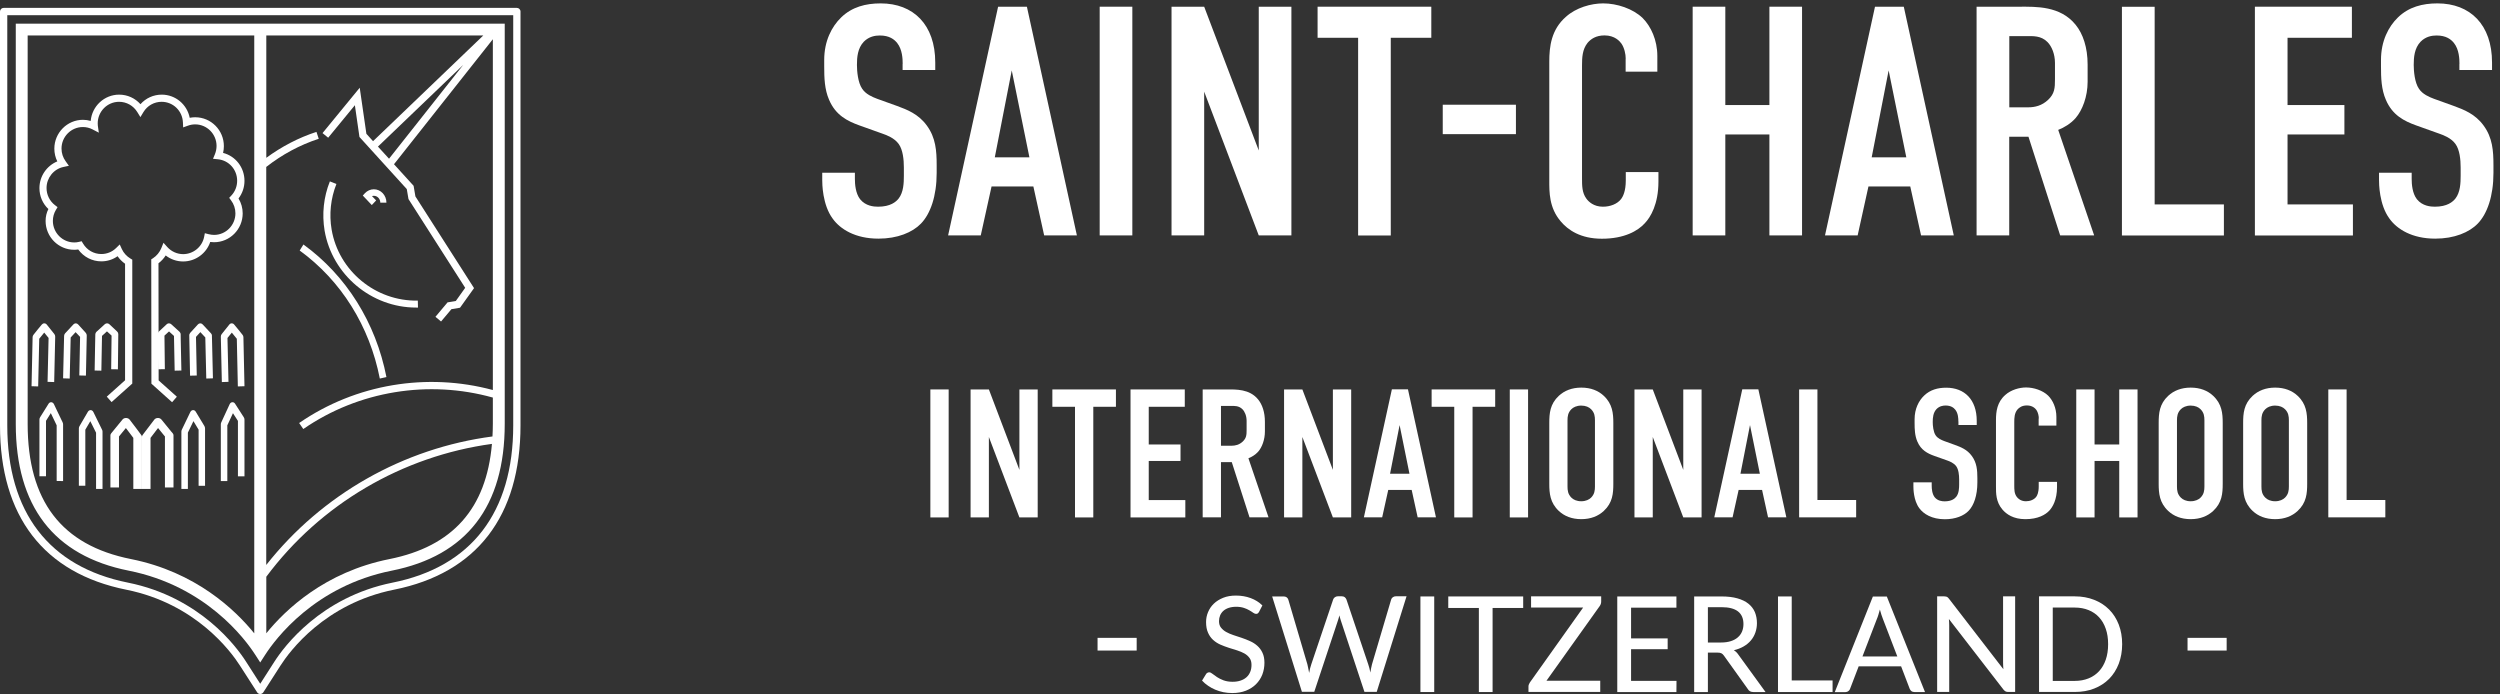 <svg width="317" height="88" viewBox="0 0 317 88" fill="none" xmlns="http://www.w3.org/2000/svg">
<rect x="0" y="0" width="317" height="88" fill="#333333" stroke="none"/>
<path d="M159.65 77.579C159.6 77.669 159.54 77.74 159.49 77.779C159.43 77.82 159.35 77.84 159.26 77.84C159.16 77.84 159.04 77.79 158.91 77.7C158.78 77.609 158.62 77.499 158.42 77.389C158.23 77.269 157.99 77.169 157.72 77.079C157.45 76.99 157.13 76.939 156.75 76.939C156.39 76.939 156.07 76.99 155.8 77.079C155.53 77.169 155.3 77.299 155.12 77.46C154.94 77.62 154.8 77.82 154.71 78.04C154.62 78.26 154.57 78.499 154.57 78.76C154.57 79.09 154.65 79.37 154.82 79.579C154.99 79.79 155.2 79.98 155.47 80.129C155.74 80.279 156.05 80.419 156.39 80.529C156.74 80.639 157.09 80.76 157.45 80.879C157.81 80.999 158.16 81.139 158.51 81.299C158.86 81.45 159.16 81.65 159.43 81.889C159.7 82.129 159.92 82.419 160.08 82.769C160.25 83.12 160.33 83.54 160.33 84.04C160.33 84.57 160.24 85.07 160.06 85.54C159.88 85.999 159.61 86.409 159.26 86.76C158.91 87.109 158.48 87.379 157.98 87.579C157.47 87.779 156.9 87.879 156.25 87.879C155.86 87.879 155.49 87.84 155.12 87.769C154.76 87.689 154.41 87.59 154.09 87.45C153.77 87.309 153.46 87.15 153.18 86.95C152.9 86.76 152.64 86.54 152.42 86.299L152.93 85.469C152.97 85.4 153.03 85.35 153.1 85.309C153.17 85.269 153.25 85.249 153.33 85.249C153.45 85.249 153.58 85.309 153.74 85.439C153.89 85.559 154.09 85.7 154.31 85.85C154.54 85.999 154.81 86.139 155.13 86.26C155.45 86.379 155.84 86.45 156.29 86.45C156.67 86.45 157.01 86.4 157.3 86.299C157.6 86.2 157.85 86.059 158.06 85.87C158.27 85.68 158.42 85.46 158.53 85.189C158.64 84.93 158.69 84.629 158.69 84.309C158.69 83.95 158.61 83.659 158.44 83.43C158.27 83.2 158.06 83.01 157.79 82.859C157.52 82.71 157.21 82.579 156.87 82.469C156.53 82.359 156.17 82.249 155.81 82.139C155.45 82.019 155.09 81.889 154.75 81.74C154.41 81.59 154.1 81.389 153.83 81.15C153.56 80.9 153.34 80.6 153.18 80.23C153.01 79.859 152.93 79.409 152.93 78.87C152.93 78.439 153.01 78.029 153.18 77.62C153.35 77.21 153.59 76.859 153.91 76.549C154.23 76.24 154.63 75.99 155.1 75.799C155.57 75.609 156.11 75.519 156.72 75.519C157.4 75.519 158.02 75.629 158.59 75.84C159.16 76.049 159.65 76.359 160.07 76.769L159.65 77.579Z" fill="white"/>
<path d="M161.31 75.629H162.77C162.92 75.629 163.05 75.669 163.15 75.739C163.25 75.809 163.32 75.909 163.36 76.039L165.78 84.249C165.82 84.409 165.86 84.579 165.89 84.759C165.93 84.949 165.96 85.139 166 85.329C166.04 85.129 166.08 84.929 166.12 84.749C166.16 84.569 166.21 84.399 166.27 84.239L169.04 76.029C169.07 75.919 169.14 75.829 169.25 75.739C169.36 75.659 169.48 75.609 169.63 75.609H170.14C170.29 75.609 170.42 75.649 170.51 75.719C170.61 75.799 170.68 75.899 170.73 76.019L173.49 84.229C173.6 84.539 173.69 84.889 173.76 85.279C173.79 85.079 173.82 84.899 173.86 84.719C173.9 84.539 173.93 84.379 173.97 84.229L176.4 76.019C176.43 75.909 176.5 75.809 176.61 75.729C176.72 75.649 176.85 75.609 176.99 75.609H178.35L174.57 87.729H173.01L170.01 78.659C169.98 78.569 169.95 78.469 169.92 78.359C169.89 78.249 169.86 78.139 169.83 78.029C169.78 78.269 169.72 78.469 169.66 78.649L166.65 87.719H165.08L161.31 75.629Z" fill="white"/>
<path d="M181.86 87.75H180.11V75.63H181.86V87.75Z" fill="white"/>
<path d="M193.14 75.63V77.09H189.26V87.75H187.52V77.09H183.64V75.63H193.14Z" fill="white"/>
<path d="M203.03 75.629V76.269C203.03 76.479 202.97 76.669 202.85 76.839L196.09 86.319H202.91V87.739H193.81V87.059C193.81 86.959 193.82 86.879 193.86 86.789C193.89 86.709 193.93 86.629 193.98 86.549L200.74 77.039H194.14V75.619H203.03V75.629Z" fill="white"/>
<path d="M212.57 75.63V77.05H206.82V80.95H211.46V82.32H206.82V86.33H212.58L212.57 87.75H205.07V75.63H212.57Z" fill="white"/>
<path d="M216.56 82.75V87.75H214.82V75.63H218.29C219.07 75.63 219.74 75.71 220.3 75.87C220.86 76.03 221.33 76.25 221.7 76.55C222.07 76.85 222.34 77.2 222.52 77.62C222.69 78.04 222.78 78.5 222.78 79.01C222.78 79.44 222.71 79.84 222.58 80.21C222.45 80.58 222.26 80.92 222.01 81.21C221.76 81.51 221.45 81.76 221.09 81.97C220.73 82.18 220.31 82.34 219.85 82.45C220.07 82.58 220.26 82.76 220.42 83L223.87 87.75H222.32C222 87.75 221.77 87.63 221.63 87.38L218.59 83.13C218.49 82.99 218.39 82.9 218.28 82.84C218.17 82.78 218 82.75 217.77 82.75H216.56ZM216.56 81.47H218.23C218.7 81.47 219.11 81.41 219.46 81.3C219.81 81.19 220.11 81.03 220.35 80.82C220.59 80.61 220.77 80.37 220.89 80.08C221.01 79.79 221.07 79.48 221.07 79.13C221.07 78.43 220.84 77.89 220.38 77.53C219.92 77.17 219.22 76.99 218.29 76.99H216.56V81.47Z" fill="white"/>
<path d="M227.19 86.28H232.37V87.75H225.45V75.63H227.19V86.28Z" fill="white"/>
<path d="M244.09 87.75H242.74C242.59 87.75 242.46 87.71 242.37 87.64C242.27 87.56 242.2 87.46 242.15 87.34L241.06 84.49H235.68L234.59 87.34C234.56 87.45 234.49 87.54 234.38 87.63C234.28 87.71 234.15 87.76 234 87.76H232.65L237.48 75.64H239.25L244.09 87.75ZM236.16 83.24H240.58L238.75 78.47C238.69 78.32 238.63 78.14 238.56 77.94C238.5 77.74 238.43 77.52 238.37 77.29C238.31 77.53 238.25 77.75 238.18 77.95C238.12 78.15 238.06 78.33 237.99 78.48L236.16 83.24Z" fill="white"/>
<path d="M246.87 75.679C246.95 75.709 247.03 75.799 247.13 75.919L254.03 84.859C254.02 84.709 254.01 84.559 254 84.399C253.99 84.249 253.99 84.109 253.99 83.979V75.619H255.52V87.739H254.64C254.5 87.739 254.39 87.719 254.3 87.669C254.21 87.619 254.12 87.539 254.03 87.429L247.12 78.489C247.13 78.639 247.14 78.779 247.15 78.919C247.16 79.059 247.16 79.199 247.16 79.319V87.739H245.63V75.619H246.53C246.68 75.629 246.79 75.649 246.87 75.679Z" fill="white"/>
<path d="M269.09 81.679C269.09 82.589 268.94 83.409 268.66 84.159C268.37 84.909 267.96 85.549 267.44 86.079C266.91 86.609 266.28 87.019 265.54 87.309C264.8 87.599 263.99 87.739 263.09 87.739H258.55V75.619H263.09C263.99 75.619 264.8 75.769 265.54 76.059C266.28 76.349 266.91 76.759 267.44 77.289C267.97 77.819 268.37 78.459 268.66 79.199C268.95 79.959 269.09 80.779 269.09 81.679ZM267.31 81.679C267.31 80.949 267.21 80.299 267.01 79.729C266.81 79.149 266.53 78.669 266.16 78.269C265.79 77.869 265.35 77.569 264.83 77.359C264.31 77.149 263.73 77.039 263.09 77.039H260.29V86.339H263.09C263.73 86.339 264.31 86.229 264.83 86.019C265.35 85.809 265.8 85.499 266.16 85.109C266.53 84.709 266.81 84.229 267.01 83.649C267.21 83.069 267.31 82.419 267.31 81.679Z" fill="white"/>
<path d="M282.34 80.88H277.38V82.49H282.34V80.88Z" fill="white"/>
<path d="M144.13 80.88H139.17V82.49H144.13V80.88Z" fill="white"/>
<path d="M120.29 49.38V65.61H117.97V49.38H120.29Z" fill="white"/>
<path d="M125.39 49.38L129.26 59.58V49.38H131.58V65.61H129.26L125.39 55.41V65.61H123.07V49.38H125.39Z" fill="white"/>
<path d="M141.5 49.38V51.58H138.63V65.61H136.31V51.58H133.44V49.38H141.5Z" fill="white"/>
<path d="M143.35 49.38H150.23V51.58H145.66V56.36H149.69V58.45H145.66V63.41H150.3V65.61H143.35V49.38Z" fill="white"/>
<path d="M155.54 49.38C156.72 49.38 158.44 49.309 159.53 50.65C160.06 51.3 160.39 52.27 160.39 53.48V54.709C160.39 55.749 160.02 56.73 159.53 57.279C159.18 57.669 158.719 57.95 158.299 58.109L160.85 65.6H158.439L156.189 58.599H154.82V65.6H152.5V49.38H155.54ZM154.82 56.52H156.14C156.65 56.52 157.139 56.4 157.579 55.989C158.039 55.55 158.07 55.16 158.07 54.529V53.37C158.07 52.739 157.84 52.19 157.54 51.889C157.08 51.429 156.52 51.469 156.03 51.469H154.82V56.52Z" fill="white"/>
<path d="M165.14 49.38L169.01 59.58V49.38H171.33V65.61H169.01L165.14 55.41V65.61H162.82V49.38H165.14Z" fill="white"/>
<path d="M179.76 65.6L179 62.12H176.03L175.26 65.6H172.94L176.49 49.37H178.53L182.08 65.6H179.76ZM177.47 53.9L176.26 60.07H178.72L177.47 53.9Z" fill="white"/>
<path d="M189.59 49.38V51.58H186.72V65.61H184.4V51.58H181.53V49.38H189.59Z" fill="white"/>
<path d="M193.76 49.38V65.61H191.44V49.38H193.76Z" fill="white"/>
<path d="M196.45 53.639C196.45 52.409 196.54 51.229 197.66 50.189C198.36 49.539 199.31 49.149 200.51 49.149C201.72 49.149 202.67 49.539 203.36 50.189C204.47 51.229 204.57 52.419 204.57 53.639V61.339C204.57 62.569 204.48 63.749 203.36 64.789C202.66 65.439 201.71 65.829 200.51 65.829C199.3 65.829 198.35 65.439 197.66 64.789C196.55 63.749 196.45 62.559 196.45 61.339V53.639ZM202.24 53.299C202.24 52.809 202.19 52.329 201.75 51.889C201.49 51.629 201.08 51.429 200.5 51.429C199.92 51.429 199.5 51.639 199.25 51.889C198.81 52.329 198.76 52.819 198.76 53.299V61.689C198.76 62.179 198.81 62.659 199.25 63.099C199.51 63.359 199.92 63.559 200.5 63.559C201.08 63.559 201.5 63.349 201.75 63.099C202.19 62.659 202.24 62.169 202.24 61.689V53.299Z" fill="white"/>
<path d="M209.57 49.38L213.439 59.58V49.38H215.76V65.61H213.439L209.57 55.41V65.61H207.25V49.38H209.57Z" fill="white"/>
<path d="M224.19 65.6L223.43 62.12H220.46L219.69 65.6H217.37L220.92 49.37H222.96L226.51 65.6H224.19ZM221.9 53.9L220.69 60.07H223.15L221.9 53.9Z" fill="white"/>
<path d="M230.45 49.38V63.4H235.36V65.6H228.13V49.38H230.45Z" fill="white"/>
<path d="M248.32 53.43C248.32 53.08 248.3 52.41 247.93 51.95C247.72 51.69 247.37 51.42 246.7 51.42C246.38 51.42 245.93 51.49 245.56 51.86C245.12 52.32 245.07 52.97 245.07 53.51C245.07 53.95 245.14 54.76 245.44 55.2C245.7 55.59 246.16 55.78 246.51 55.92L247.92 56.43C248.62 56.69 249.43 56.99 250.03 57.82C250.66 58.68 250.73 59.61 250.73 60.62V61.18C250.73 62.83 250.29 64.08 249.62 64.77C249.02 65.4 247.95 65.84 246.61 65.84C244.96 65.84 243.9 65.17 243.36 64.43C242.62 63.43 242.62 61.9 242.62 61.69V61.16H244.94V61.6C244.94 61.97 244.99 62.62 245.31 63.04C245.7 63.53 246.28 63.57 246.59 63.57C247.47 63.57 247.86 63.22 248.05 62.99C248.4 62.55 248.42 61.88 248.42 61.39V60.79C248.42 60.23 248.35 59.54 248.05 59.12C247.75 58.7 247.19 58.49 246.94 58.4L245.25 57.8C244.42 57.5 243.58 57.08 243.12 55.99C242.8 55.25 242.77 54.44 242.77 53.63V53.17C242.77 51.83 243.3 50.81 243.98 50.16C244.75 49.42 245.72 49.16 246.78 49.16C249.1 49.16 250.65 50.67 250.65 53.36V53.89H248.33V53.43H248.32Z" fill="white"/>
<path d="M258.52 53.06C258.52 52.74 258.43 52.3 258.22 51.99C258.1 51.83 257.76 51.41 257.01 51.41C256.41 51.41 256.04 51.66 255.8 51.94C255.43 52.4 255.41 52.98 255.41 53.54V61.54C255.41 62.07 255.41 62.56 255.71 62.98C255.87 63.21 256.24 63.56 256.89 63.56C257.4 63.56 257.91 63.37 258.19 63C258.31 62.84 258.51 62.47 258.51 61.68V61.1H260.83V61.77C260.83 63.37 260.27 64.3 259.86 64.74C259.37 65.27 258.42 65.83 256.82 65.83C255.29 65.83 254.41 65.2 253.9 64.6C253.07 63.63 253.09 62.51 253.09 61.68V53.26C253.09 52.19 253.23 50.99 254.27 50.08C254.99 49.43 256.06 49.13 256.91 49.13C257.88 49.13 259.02 49.5 259.71 50.17C260.29 50.75 260.75 51.72 260.75 52.86V53.97H258.5V53.06H258.52Z" fill="white"/>
<path d="M265.59 49.38V56.36H268.72V49.38H271.04V65.61H268.72V58.45H265.59V65.61H263.27V49.38H265.59Z" fill="white"/>
<path d="M273.72 53.639C273.72 52.409 273.81 51.229 274.93 50.189C275.63 49.539 276.58 49.149 277.78 49.149C278.99 49.149 279.94 49.539 280.63 50.189C281.74 51.229 281.84 52.419 281.84 53.639V61.339C281.84 62.569 281.75 63.749 280.63 64.789C279.93 65.439 278.98 65.829 277.78 65.829C276.57 65.829 275.62 65.439 274.93 64.789C273.82 63.749 273.72 62.559 273.72 61.339V53.639ZM279.52 53.299C279.52 52.809 279.47 52.329 279.03 51.889C278.77 51.629 278.36 51.429 277.78 51.429C277.2 51.429 276.78 51.639 276.53 51.889C276.09 52.329 276.04 52.819 276.04 53.299V61.689C276.04 62.179 276.09 62.659 276.53 63.099C276.79 63.359 277.2 63.559 277.78 63.559C278.36 63.559 278.78 63.349 279.03 63.099C279.47 62.659 279.52 62.169 279.52 61.689V53.299Z" fill="white"/>
<path d="M284.43 53.639C284.43 52.409 284.52 51.229 285.64 50.189C286.34 49.539 287.29 49.149 288.49 49.149C289.7 49.149 290.65 49.539 291.34 50.189C292.45 51.229 292.55 52.419 292.55 53.639V61.339C292.55 62.569 292.46 63.749 291.34 64.789C290.64 65.439 289.69 65.829 288.49 65.829C287.28 65.829 286.33 65.439 285.64 64.789C284.53 63.749 284.43 62.559 284.43 61.339V53.639ZM290.23 53.299C290.23 52.809 290.18 52.329 289.74 51.889C289.48 51.629 289.07 51.429 288.49 51.429C287.91 51.429 287.49 51.639 287.24 51.889C286.8 52.329 286.75 52.819 286.75 53.299V61.689C286.75 62.179 286.8 62.659 287.24 63.099C287.5 63.359 287.91 63.559 288.49 63.559C289.07 63.559 289.49 63.349 289.74 63.099C290.18 62.659 290.23 62.169 290.23 61.689V53.299Z" fill="white"/>
<path d="M297.549 49.38V63.4H302.46V65.6H295.229V49.38H297.549Z" fill="white"/>
<path d="M114.46 8.1C114.46 7.48 114.42 6.28 113.76 5.45C113.39 4.99 112.77 4.5 111.56 4.5C110.98 4.5 110.19 4.62 109.53 5.29C108.74 6.12 108.66 7.28 108.66 8.23C108.66 9.02 108.78 10.47 109.32 11.25C109.78 11.95 110.6 12.29 111.23 12.53L113.76 13.44C115 13.9 116.45 14.44 117.53 15.93C118.65 17.46 118.77 19.12 118.77 20.94V21.93C118.77 24.87 117.98 27.11 116.78 28.35C115.7 29.47 113.8 30.26 111.39 30.26C108.45 30.26 106.54 29.06 105.59 27.73C104.26 25.95 104.26 23.21 104.26 22.84V21.9H108.4V22.69C108.4 23.35 108.48 24.51 109.06 25.26C109.76 26.13 110.8 26.21 111.34 26.21C112.91 26.21 113.62 25.59 113.95 25.17C114.57 24.38 114.61 23.18 114.61 22.31V21.23C114.61 20.24 114.49 18.99 113.95 18.25C113.41 17.5 112.42 17.13 111.96 16.97L108.94 15.89C107.45 15.35 105.96 14.61 105.13 12.66C104.55 11.33 104.51 9.88 104.51 8.43V7.6C104.51 5.2 105.46 3.37 106.66 2.21C108.03 0.88 109.77 0.43 111.67 0.43C115.81 0.43 118.59 3.12 118.59 7.93V8.88H114.45V8.1H114.46Z" fill="white"/>
<path d="M132.4 29.85L131.03 23.64H125.73L124.36 29.85H120.22L126.56 0.85H130.21L136.55 29.85H132.4ZM128.29 8.93L126.14 19.95H130.53L128.29 8.93Z" fill="white"/>
<path d="M143.58 0.85V29.85H139.44V0.85H143.58Z" fill="white"/>
<path d="M152.69 0.85L159.61 19.08V0.85H163.75V29.85H159.61L152.69 11.62V29.85H148.55V0.85H152.69Z" fill="white"/>
<path d="M181.49 0.85V4.79H176.35V29.86H172.21V4.79H167.07V0.85H181.49Z" fill="white"/>
<path d="M192.22 13.279V17.009H182.94V13.279H192.22Z" fill="white"/>
<path d="M206.14 7.44C206.14 6.86 205.97 6.07 205.6 5.53C205.39 5.24 204.77 4.49 203.45 4.49C202.37 4.49 201.71 4.95 201.3 5.44C200.64 6.27 200.6 7.3 200.6 8.3V22.6C200.6 23.55 200.6 24.42 201.14 25.17C201.43 25.58 202.09 26.21 203.25 26.21C204.16 26.21 205.07 25.88 205.57 25.22C205.78 24.93 206.15 24.27 206.15 22.86V21.82H210.29V23.02C210.29 25.88 209.3 27.54 208.55 28.32C207.68 29.27 205.98 30.27 203.12 30.27C200.39 30.27 198.81 29.15 197.9 28.07C196.41 26.33 196.45 24.34 196.45 22.85V7.81C196.45 5.9 196.7 3.75 198.56 2.13C199.84 0.97 201.75 0.43 203.28 0.43C205.02 0.43 207.05 1.09 208.29 2.29C209.33 3.33 210.15 5.07 210.15 7.1V9.09H206.13V7.44H206.14Z" fill="white"/>
<path d="M218.77 0.85V13.32H224.36V0.85H228.5V29.85H224.36V17.05H218.77V29.85H214.63V0.85H218.77Z" fill="white"/>
<path d="M243.59 29.85L242.22 23.64H236.92L235.55 29.85H231.41L237.75 0.85H241.4L247.74 29.85H243.59ZM239.48 8.93L237.33 19.95H241.72L239.48 8.93Z" fill="white"/>
<path d="M256.05 0.85C258.16 0.85 261.23 0.73 263.18 3.13C264.13 4.29 264.71 6.03 264.71 8.18V10.38C264.71 12.24 264.05 13.98 263.18 14.98C262.56 15.68 261.73 16.18 260.98 16.47L265.54 29.85H261.23L257.21 17.34H254.77V29.85H250.63V0.85H256.05ZM254.77 13.61H257.13C258.04 13.61 258.91 13.4 259.7 12.66C260.53 11.87 260.57 11.17 260.57 10.05V7.98C260.57 6.86 260.16 5.87 259.62 5.33C258.79 4.5 257.8 4.58 256.93 4.58H254.78V13.61H254.77Z" fill="white"/>
<path d="M273.21 0.85V25.92H281.99V29.86H269.06V0.86H273.21V0.85Z" fill="white"/>
<path d="M285.92 0.85H298.22V4.79H290.06V13.32H297.27V17.05H290.06V25.92H298.35V29.86H285.92V0.85Z" fill="white"/>
<path d="M311.86 8.1C311.86 7.48 311.82 6.28 311.16 5.45C310.79 4.99 310.17 4.5 308.96 4.5C308.38 4.5 307.59 4.62 306.93 5.29C306.14 6.12 306.06 7.28 306.06 8.23C306.06 9.02 306.18 10.47 306.72 11.25C307.18 11.95 308 12.29 308.63 12.53L311.16 13.44C312.4 13.9 313.85 14.44 314.93 15.93C316.05 17.46 316.17 19.12 316.17 20.94V21.93C316.17 24.87 315.38 27.11 314.18 28.35C313.1 29.47 311.2 30.26 308.79 30.26C305.85 30.26 303.94 29.06 302.99 27.73C301.66 25.95 301.66 23.21 301.66 22.84V21.9H305.8V22.69C305.8 23.35 305.88 24.51 306.46 25.26C307.16 26.13 308.2 26.21 308.74 26.21C310.31 26.21 311.02 25.59 311.35 25.17C311.97 24.38 312.01 23.18 312.01 22.31V21.23C312.01 20.24 311.89 18.99 311.35 18.25C310.81 17.5 309.82 17.13 309.36 16.97L306.34 15.89C304.85 15.35 303.36 14.61 302.53 12.66C301.95 11.33 301.91 9.88 301.91 8.43V7.6C301.91 5.2 302.86 3.37 304.06 2.21C305.43 0.88 307.17 0.43 309.07 0.43C313.21 0.43 315.99 3.12 315.99 7.93V8.88H311.85V8.1H311.86Z" fill="white"/>
<path d="M0.923 1.927H65.077V53.936C65.077 64.968 59.786 71.868 49.779 73.877C40.656 75.712 36.007 82.007 34.796 83.895L32.997 86.703L31.197 83.895C29.993 82.007 25.345 75.712 16.221 73.877C6.214 71.868 0.923 64.968 0.923 53.936V1.927ZM32.609 87.792C32.696 87.926 32.836 88 32.997 88C33.151 88 33.298 87.919 33.385 87.792L35.572 84.385C36.729 82.578 41.184 76.538 49.967 74.771C60.455 72.668 66 65.459 66 53.93V1.464C66 1.208 65.793 1 65.538 1H0.462C0.207 1 0 1.208 0 1.464V53.936C0 65.466 5.545 72.675 16.027 74.778C24.803 76.545 29.264 82.578 30.421 84.392L32.609 87.792Z" fill="white"/>
<path d="M33.76 73.141C40.633 63.905 51.032 57.835 62.378 56.286C61.669 64.491 57.405 69.287 49.383 70.891C41.207 72.521 36.186 77.311 33.767 80.302V73.141H33.76ZM47.302 17.901L46.458 16.965L45.613 11.124L40.896 16.877L41.612 17.463L44.998 13.341L45.579 17.369L51.58 23.977L51.796 25.244L58.986 36.494L57.797 38.165L56.749 38.34L55.215 40.172L55.925 40.765L57.242 39.202L58.331 39.02L60.108 36.534L52.674 24.907L52.445 23.56L49.958 20.825L62.493 4.974V49.455C54.181 47.212 45.126 48.674 37.93 53.639L38.457 54.4C45.498 49.543 54.377 48.142 62.493 50.412V53.746C62.493 54.292 62.473 54.824 62.446 55.343C51.188 56.818 40.815 62.686 33.76 71.638V21.168C35.754 19.605 38.017 18.38 40.416 17.598L40.126 16.722C37.855 17.463 35.706 18.588 33.767 20.01V4.496H61.283L47.302 17.901ZM47.924 18.588L58.736 8.228L49.33 20.124L47.924 18.588ZM3.507 4.496H32.24V80.308C29.814 77.317 24.806 72.528 16.616 70.891C7.791 69.132 3.507 63.521 3.507 53.746V4.496ZM16.319 72.359C26.084 74.306 31.071 81.009 32.361 83.016L32.997 84L33.632 83.016C34.929 81.009 39.916 74.306 49.674 72.359C59.182 70.466 64 64.201 64 53.746V3H2V53.746C2 64.201 6.818 70.466 16.319 72.359Z" fill="white"/>
<path d="M52.766 39C52.844 39 52.922 39 53 39L52.98 38.118C47.622 38.221 42.937 34.349 42.049 29.106C41.718 27.155 41.932 25.158 42.658 23.328L41.828 23C41.036 24.977 40.809 27.135 41.16 29.254C42.127 34.839 47.083 39 52.766 39Z" fill="white"/>
<path d="M47.696 25.417L47.168 24.865C47.242 24.841 47.327 24.829 47.406 24.829C47.86 24.829 48.223 25.219 48.223 25.7H49C49 24.763 48.285 24 47.406 24C46.975 24 46.573 24.18 46.272 24.498L46 24.793L47.14 26L47.696 25.417Z" fill="white"/>
<path d="M38 31.767C43.251 35.581 46.86 41.347 48.16 48L49 47.812C47.65 40.916 43.917 34.949 38.473 31L38 31.767Z" fill="white"/>
<path d="M17.333 54.382C17.032 53.996 16.738 53.603 16.444 53.216C16.349 53.085 16.175 53.007 15.992 53C15.786 53 15.635 53.072 15.532 53.197C15.048 53.786 14.571 54.376 14.095 54.952C14.032 55.031 14 55.116 14 55.201V61.81H15.087V55.345C15.381 54.991 15.667 54.631 15.96 54.277C16.111 54.474 16.262 54.664 16.405 54.86L16.905 55.522V62H18V55.397C18 55.312 17.968 55.227 17.913 55.162L17.333 54.382Z" fill="white"/>
<path d="M21.691 54.698C21.286 54.206 20.881 53.708 20.476 53.204C20.373 53.079 20.206 52.994 20.016 53C19.833 53 19.659 53.086 19.564 53.21C19.071 53.866 18.579 54.508 18.087 55.15C18.032 55.222 18 55.308 18 55.393V62H19.087V55.524C19.405 55.111 19.722 54.691 20.04 54.272C20.294 54.58 20.54 54.888 20.786 55.19L20.913 55.34V61.81H22V55.196C22 55.111 21.968 55.019 21.905 54.947L21.691 54.698Z" fill="white"/>
<path d="M11.841 52.245C11.769 52.101 11.643 52.007 11.5 52C11.363 52 11.225 52.072 11.147 52.209C10.789 52.828 10.436 53.441 10.078 54.039C10.03 54.118 10 54.219 10 54.327V61.589H10.819V54.486C11.028 54.125 11.237 53.765 11.452 53.405C11.697 53.895 11.936 54.385 12.181 54.867V62H13V54.738C13 54.644 12.982 54.558 12.94 54.486C12.582 53.743 12.211 52.994 11.841 52.245Z" fill="white"/>
<path d="M8 61V53.817C8 53.731 7.982 53.646 7.946 53.567C7.656 52.983 7.378 52.391 7.101 51.8L6.841 51.251C6.775 51.109 6.648 51.016 6.509 51.002C6.37 50.987 6.231 51.066 6.153 51.201C5.797 51.778 5.441 52.349 5.085 52.911C5.03 52.997 5 53.097 5 53.204V60.387H5.833V53.361C6.038 53.04 6.237 52.712 6.443 52.384C6.684 52.897 6.932 53.417 7.185 53.931V60.986L8 61Z" fill="white"/>
<path d="M29.81 51.194C29.726 51.059 29.593 50.987 29.449 51.002C29.311 51.009 29.184 51.109 29.118 51.259C28.764 52.029 28.409 52.8 28.054 53.564C28.018 53.635 28 53.721 28 53.806V61H28.824V53.935C29.064 53.421 29.299 52.914 29.539 52.393C29.75 52.722 29.96 53.043 30.17 53.371V60.401H31V53.207C31 53.093 30.97 52.993 30.91 52.907C30.543 52.336 30.17 51.773 29.81 51.194Z" fill="white"/>
<path d="M24.885 52.311L24.819 52.203C24.742 52.065 24.61 51.993 24.467 52.001C24.33 52.008 24.205 52.102 24.133 52.246C23.775 52.996 23.418 53.739 23.06 54.475C23.024 54.554 23 54.641 23 54.728V62H23.823V54.858C24.062 54.374 24.294 53.891 24.527 53.4C24.747 53.761 24.962 54.122 25.183 54.482V61.596H26V54.324C26 54.215 25.97 54.114 25.922 54.028C25.576 53.458 25.231 52.888 24.885 52.311Z" fill="white"/>
<path d="M5.782 28.015C5.782 30.035 7.412 31.672 9.41 31.672C9.577 31.672 9.751 31.658 9.918 31.631C10.606 32.581 11.682 33.14 12.851 33.14C13.6 33.14 14.315 32.911 14.909 32.487C15.164 32.857 15.484 33.18 15.858 33.443V48.219L13.54 50.293L14.148 50.986L16.774 48.636V32.924L16.547 32.79C16.066 32.5 15.685 32.089 15.451 31.584L15.184 30.998L14.722 31.45C14.221 31.941 13.553 32.211 12.851 32.211C11.896 32.211 11.021 31.712 10.526 30.877L10.352 30.587L10.025 30.668C9.818 30.722 9.624 30.742 9.417 30.742C7.927 30.742 6.704 29.517 6.704 28.008C6.704 27.517 6.831 27.045 7.085 26.621L7.299 26.264L6.971 26.015C6.29 25.489 5.902 24.695 5.902 23.839C5.902 22.56 6.804 21.435 8.04 21.172L8.735 21.024L8.321 20.445C7.98 19.974 7.8 19.422 7.8 18.836C7.8 17.334 9.016 16.108 10.506 16.108C10.94 16.108 11.355 16.209 11.742 16.411L12.531 16.822L12.404 15.933C12.39 15.832 12.39 15.738 12.39 15.643C12.39 14.135 13.607 12.909 15.097 12.909C16.046 12.909 16.907 13.394 17.409 14.209L17.803 14.849L18.19 14.209C18.685 13.394 19.547 12.909 20.496 12.909C21.953 12.909 23.135 14.061 23.195 15.522L23.222 16.155L23.817 15.94C24.124 15.825 24.431 15.771 24.746 15.771C26.242 15.771 27.459 16.997 27.459 18.506C27.459 18.863 27.385 19.22 27.251 19.556L27.011 20.135L27.632 20.196C29.022 20.331 30.071 21.503 30.071 22.917C30.071 23.624 29.811 24.291 29.329 24.802L29.062 25.085L29.296 25.402C29.657 25.88 29.851 26.452 29.851 27.052C29.851 28.56 28.634 29.786 27.144 29.786C26.924 29.786 26.683 29.752 26.443 29.692L25.975 29.57L25.881 30.049C25.628 31.308 24.505 32.224 23.222 32.224C22.46 32.224 21.732 31.894 21.217 31.328L20.73 30.783L20.456 31.463C20.242 31.988 19.861 32.446 19.393 32.749L19.179 32.884L19.199 48.65L21.819 51L22.427 50.306L20.115 48.239L20.095 33.382C20.456 33.113 20.77 32.77 21.01 32.392C21.638 32.884 22.413 33.153 23.222 33.153C24.786 33.153 26.169 32.136 26.657 30.682C26.824 30.702 26.984 30.715 27.144 30.715C29.149 30.715 30.773 29.072 30.773 27.058C30.773 26.385 30.592 25.739 30.245 25.166C30.733 24.526 31 23.745 31 22.93C31 21.226 29.864 19.792 28.287 19.388C28.354 19.105 28.387 18.815 28.387 18.526C28.387 16.505 26.757 14.869 24.752 14.869C24.525 14.869 24.291 14.889 24.057 14.936C23.723 13.253 22.26 12 20.509 12C19.46 12 18.491 12.444 17.81 13.212C17.128 12.444 16.152 12 15.11 12C13.219 12 11.662 13.468 11.502 15.334C11.188 15.239 10.854 15.192 10.519 15.192C8.521 15.192 6.891 16.835 6.891 18.849C6.891 19.415 7.018 19.967 7.265 20.465C5.922 21.018 5 22.351 5 23.853C5 24.87 5.408 25.819 6.136 26.506C5.895 26.971 5.782 27.49 5.782 28.015Z" fill="white"/>
<path d="M29.377 41C29.254 41 29.144 41.062 29.07 41.164C28.75 41.582 28.431 41.979 28.111 42.362C28.038 42.451 27.994 42.574 28.001 42.69L28.13 48.446L28.972 48.418L28.843 42.855C29.027 42.629 29.211 42.403 29.396 42.177C29.605 42.43 29.82 42.697 30.029 42.957L30.158 49L31 48.973L30.865 42.759C30.865 42.649 30.828 42.547 30.76 42.465C30.41 42.013 30.047 41.575 29.691 41.151C29.617 41.055 29.5 41 29.377 41Z" fill="white"/>
<path d="M26.76 42.274C26.403 41.883 26.045 41.498 25.688 41.127C25.522 40.952 25.251 40.959 25.091 41.141C24.77 41.505 24.444 41.856 24.124 42.2C24.044 42.288 23.994 42.416 24 42.544C24.031 44.243 24.068 45.936 24.099 47.636L24.949 47.616C24.912 45.983 24.881 44.351 24.851 42.719C25.035 42.517 25.22 42.321 25.405 42.112C25.614 42.335 25.824 42.557 26.033 42.786C26.076 44.527 26.119 46.26 26.156 48L27 47.973C26.963 46.172 26.914 44.378 26.871 42.578C26.883 42.47 26.834 42.355 26.76 42.274Z" fill="white"/>
<path d="M22.919 43.186L22.907 42.389C22.907 42.269 22.851 42.156 22.77 42.074C22.415 41.748 22.06 41.421 21.706 41.107C21.538 40.962 21.289 40.962 21.133 41.119C20.803 41.434 20.473 41.741 20.137 42.049C20.05 42.131 19.994 42.25 20 42.37L20.05 46.824L20.903 46.812L20.853 42.558C21.046 42.376 21.239 42.2 21.432 42.024C21.643 42.213 21.849 42.401 22.06 42.596L22.073 43.205C22.098 44.468 22.122 45.731 22.147 47L23 46.981C22.963 45.718 22.944 44.456 22.919 43.186Z" fill="white"/>
<path d="M4.975 42.953C5.184 42.686 5.399 42.426 5.607 42.173C5.791 42.406 5.975 42.632 6.16 42.851L6.031 48.418L6.871 48.445L7 42.686C7 42.563 6.963 42.447 6.89 42.358C6.571 41.974 6.252 41.577 5.939 41.166C5.859 41.063 5.748 41.002 5.626 41.002C5.509 40.988 5.393 41.05 5.307 41.146C4.951 41.563 4.595 42.008 4.239 42.461C4.172 42.543 4.135 42.652 4.135 42.755L4 48.973L4.84 49L4.975 42.953Z" fill="white"/>
<path d="M10.155 42.717C10.118 44.348 10.088 45.979 10.057 47.609L10.896 47.629C10.933 45.931 10.963 44.24 11 42.542C11 42.414 10.957 42.293 10.871 42.199C10.553 41.855 10.229 41.505 9.91 41.141C9.751 40.959 9.488 40.952 9.316 41.127C8.949 41.511 8.588 41.895 8.251 42.273C8.178 42.354 8.135 42.468 8.129 42.583C8.086 44.375 8.043 46.174 8 47.973L8.839 48C8.882 46.262 8.918 44.53 8.961 42.792C9.163 42.569 9.371 42.347 9.586 42.118C9.788 42.32 9.971 42.522 10.155 42.717Z" fill="white"/>
<path d="M14.147 42.552L14.098 46.818L14.95 46.83L15 42.369C15 42.243 14.95 42.13 14.863 42.048C14.533 41.74 14.203 41.432 13.873 41.117C13.712 40.966 13.463 40.96 13.295 41.105C12.94 41.426 12.585 41.746 12.23 42.074C12.143 42.155 12.093 42.269 12.087 42.388L12.056 43.923C12.037 44.943 12.019 45.962 12 46.981L12.853 47C12.871 45.981 12.89 44.962 12.909 43.942L12.934 42.59C13.145 42.395 13.351 42.206 13.562 42.017C13.768 42.2 13.961 42.376 14.147 42.552Z" fill="white"/>
</svg>
